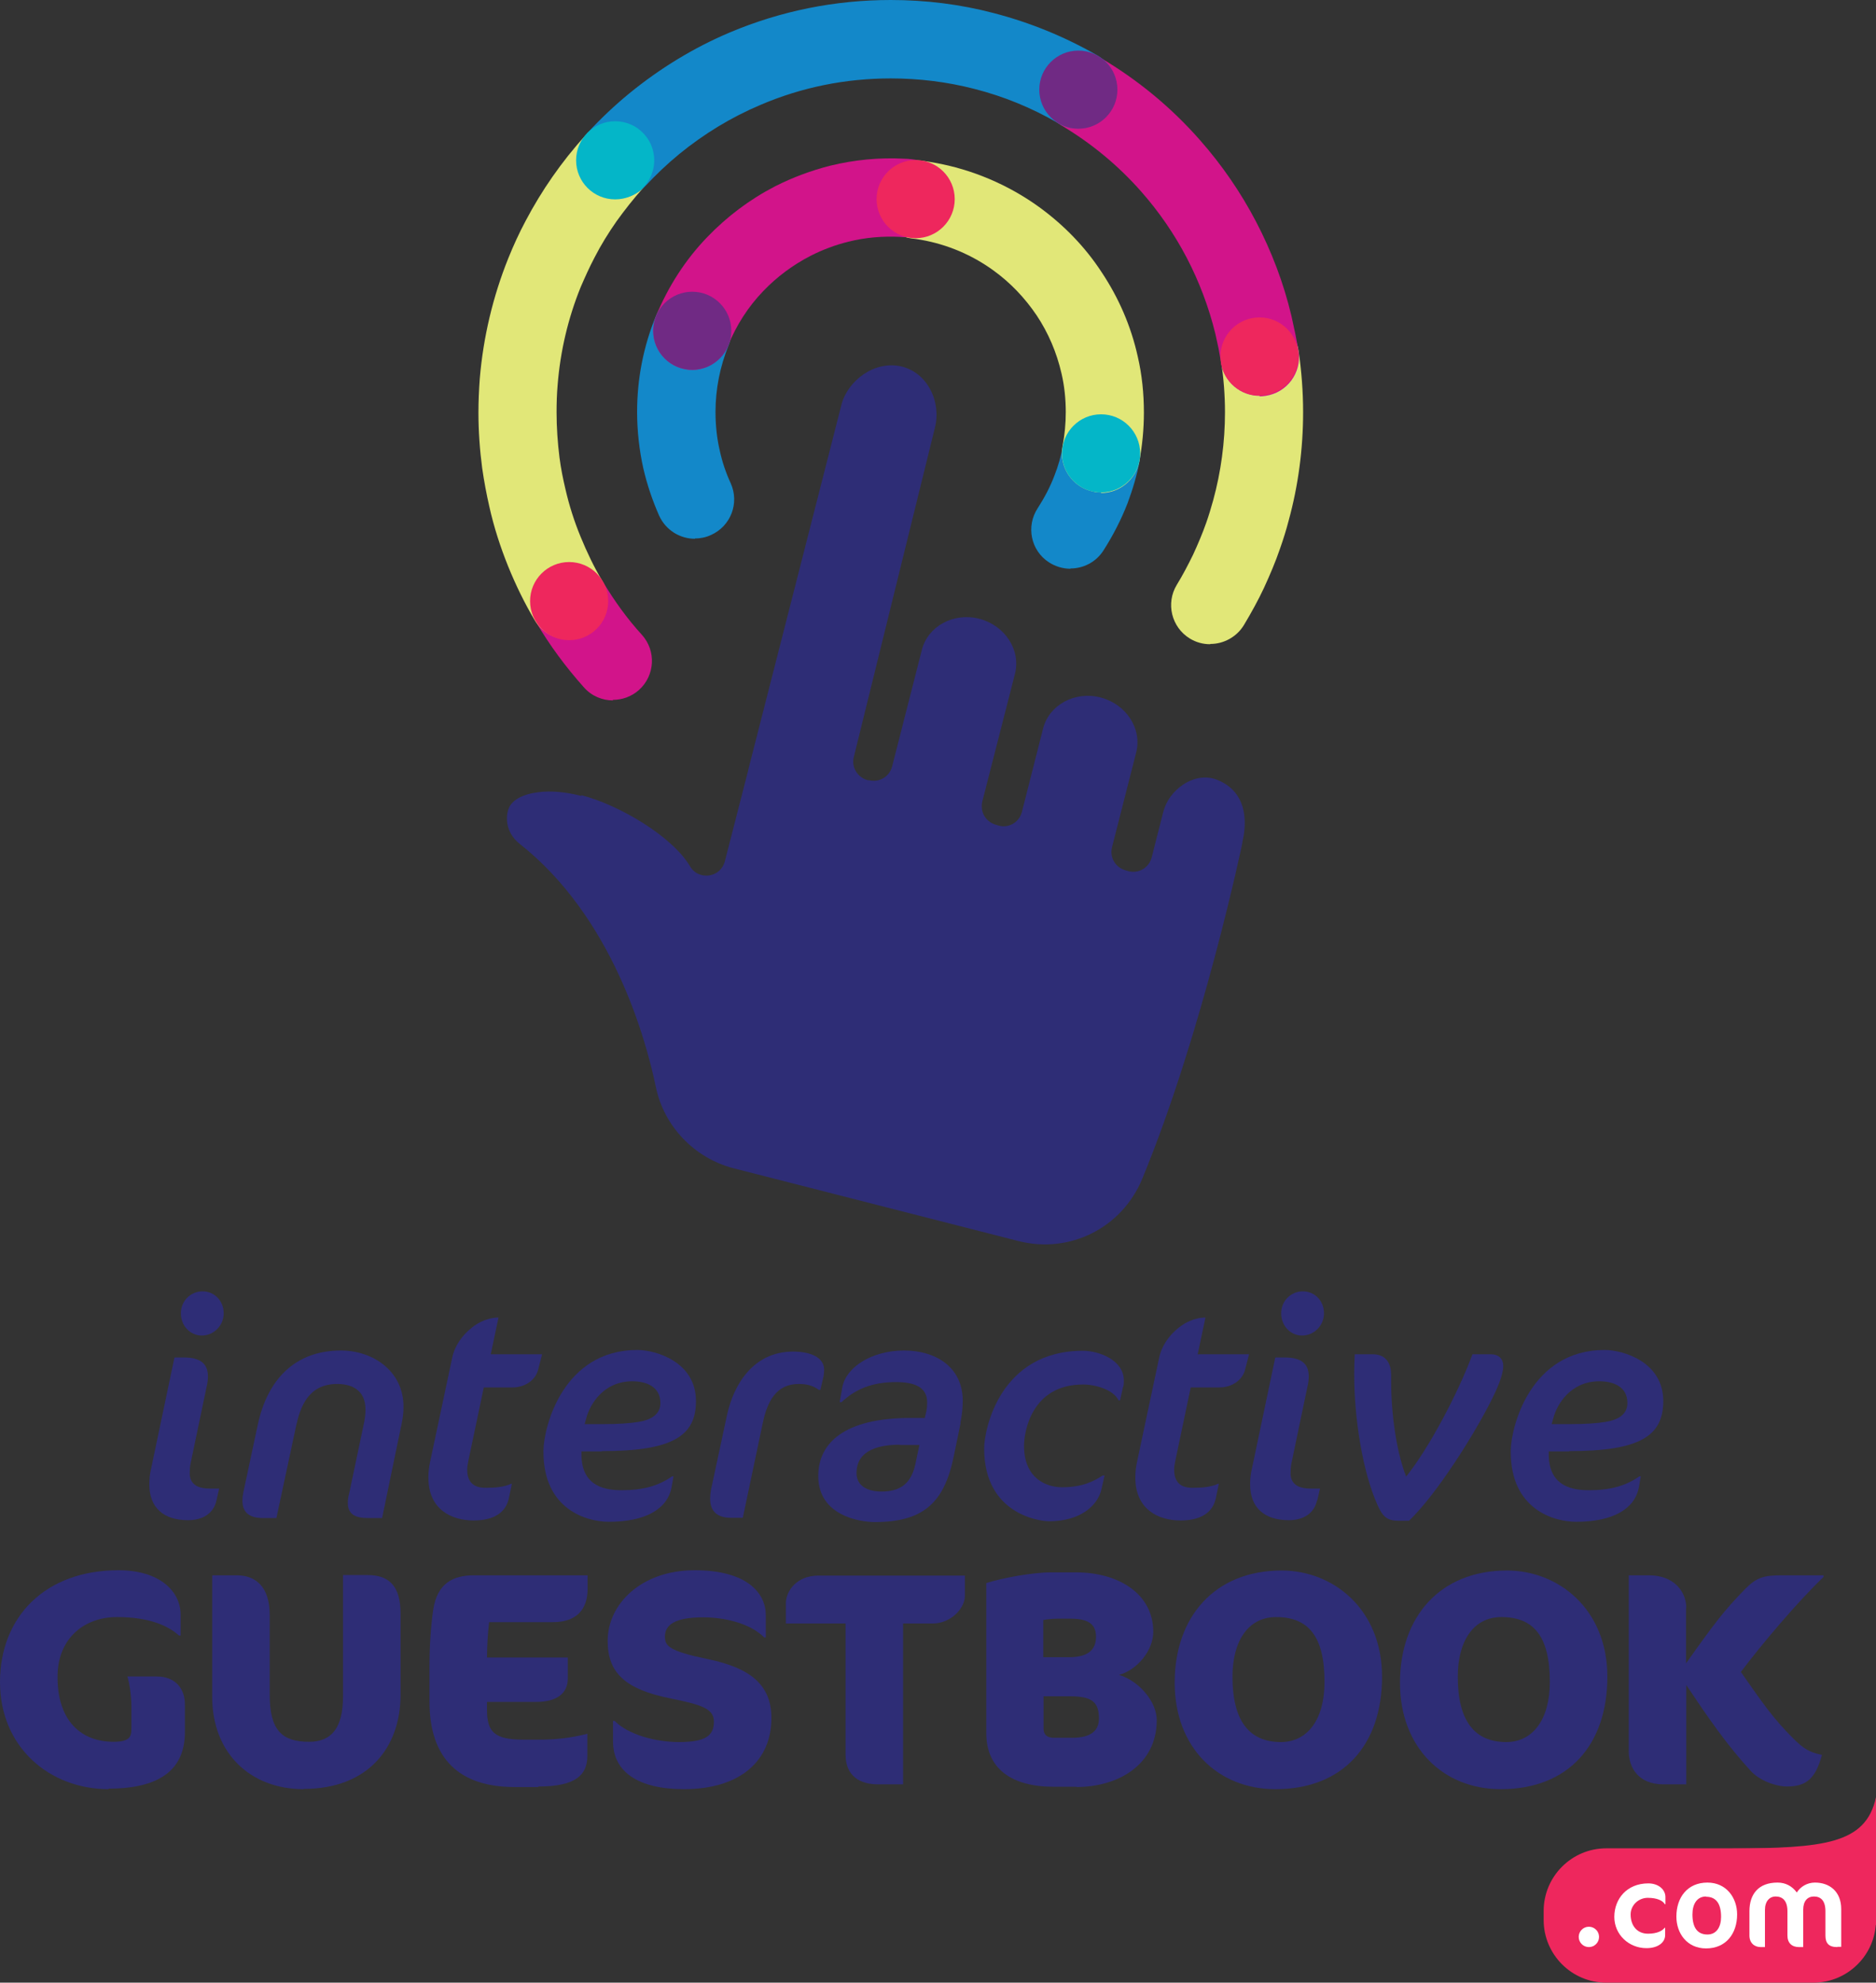 <?xml version="1.0" encoding="UTF-8"?>
<svg id="Layer_2" data-name="Layer 2" xmlns="http://www.w3.org/2000/svg" viewBox="0 0 70.11 74.08">
  <rect x="0" y="0" width="70.11" height="74.08" fill="#333333" stroke="none"/>
  <defs>
    <style>
      .cls-1 {
        fill: #ee275d;
      }

      .cls-2 {
        fill: #1388c9;
      }

      .cls-3 {
        fill: #04b6c8;
      }

      .cls-4 {
        fill: #2e2d76;
      }

      .cls-5 {
        fill: #fff;
      }

      .cls-6 {
        fill: #e1e778;
      }

      .cls-7 {
        fill: #d2148a;
      }

      .cls-8 {
        fill: #702a84;
      }
    </style>
  </defs>
  <g id="Layer_4" data-name="Layer 4">
    <g>
      <g>
        <path class="cls-4" d="M4.06,66.85c-2.21,0-4.06-1.57-4.06-4s1.68-4.18,4.43-4.18c1.54,0,2.32.79,2.32,1.66v.78h-.06c-.41-.37-1.12-.69-2.32-.69s-2.22.77-2.22,2.24c0,1.69.93,2.42,2.09,2.42.62,0,.67-.2.67-.49v-.87c0-.33-.07-.84-.15-1.08h1.1c.69,0,1.05.45,1.05,1.04v1.04c0,1.29-.8,2.11-2.85,2.11Z"/>
        <path class="cls-4" d="M11.35,66.85c-2,0-3.42-1.35-3.42-3.45v-4.54h.92c.69,0,1.23.41,1.23,1.48v2.99c0,1.32.46,1.75,1.47,1.75.85,0,1.27-.53,1.27-1.7v-4.53h.92c.8,0,1.23.41,1.23,1.44v3.03c0,1.97-1.21,3.52-3.62,3.52Z"/>
        <path class="cls-4" d="M20.11,66.77h-.88c-2.05,0-3.18-1.04-3.18-3.2v-1.31c0-.71.05-1.51.14-2.11.15-1,.75-1.29,1.51-1.29h4.26v.51c0,.75-.4,1.24-1.3,1.24h-2.38c-.05.39-.08.95-.08,1.32h3.02v.78c0,.57-.42.88-1.18.88h-1.84s0,.28,0,.28c0,.84.27,1.13,1.36,1.13h.57c.65,0,1.19-.06,1.82-.22v.83c0,.71-.44,1.14-1.82,1.14Z"/>
        <path class="cls-4" d="M25.56,66.85c-1.72,0-2.65-.66-2.65-1.78v-.77h.06c.49.5,1.51.79,2.4.79,1,0,1.31-.24,1.31-.76,0-.48-.43-.63-1.62-.87-1.7-.34-2.35-.96-2.35-2.15,0-1.39,1.27-2.64,3.25-2.64s2.66.87,2.66,1.68v.83h-.06c-.52-.52-1.46-.75-2.28-.75-1.06,0-1.43.28-1.43.72,0,.35.15.54,1.6.84,1.61.33,2.38.98,2.38,2.2,0,1.62-1.19,2.66-3.27,2.66Z"/>
        <path class="cls-4" d="M34.86,60.66h-1.11s0,6.01,0,6.01h-.94c-.65,0-1.21-.29-1.21-1.12v-4.89h-2.23v-.75c0-.48.42-1.04,1.21-1.04h5.48v.75c0,.49-.54,1.04-1.2,1.04Z"/>
        <path class="cls-4" d="M40.23,66.76h-.85c-1.57,0-2.52-.67-2.52-2v-5.61c.58-.19,1.73-.4,2.41-.4h.95c1.58,0,2.88.8,2.88,2.22,0,.72-.63,1.44-1.28,1.61.76.23,1.41,1.01,1.41,1.69,0,1.69-1.47,2.5-3,2.5ZM40,60.48h-.48c-.12,0-.39.02-.53.05v1.39h.95c.72,0,1.02-.27,1.02-.77s-.34-.67-.96-.67ZM40,63.38h-1s0,1.21,0,1.21c0,.23.14.34.38.34h.69c.72,0,1-.28,1-.72,0-.62-.27-.83-1.08-.83Z"/>
        <path class="cls-4" d="M47.66,66.85c-2.13,0-3.76-1.54-3.76-3.98s1.48-4.19,4-4.19c1.91,0,3.75,1.43,3.75,3.97s-1.45,4.2-3.98,4.2ZM47.69,60.42c-1.06,0-1.63.92-1.63,2.23,0,1.65.63,2.44,1.81,2.44.97,0,1.63-.81,1.63-2.25,0-1.71-.61-2.42-1.81-2.42Z"/>
        <path class="cls-4" d="M56.08,66.85c-2.13,0-3.76-1.54-3.76-3.98s1.48-4.19,4-4.19c1.91,0,3.75,1.43,3.75,3.97s-1.45,4.2-3.98,4.2ZM56.11,60.42c-1.06,0-1.63.92-1.63,2.23,0,1.65.63,2.44,1.81,2.44.97,0,1.63-.81,1.63-2.25,0-1.71-.61-2.42-1.81-2.42Z"/>
        <path class="cls-4" d="M63.01,60.08v2.07c1.1-1.55,1.43-1.98,2.2-2.77.44-.45.72-.52,1.37-.52h1.57v.06c-.98.94-2.3,2.5-3.09,3.55.53.75,1.05,1.54,1.69,2.21.57.6.77.77,1.34.89-.24.89-.59,1.18-1.3,1.18-.43,0-1.03-.22-1.36-.58-.93-1.02-1.58-1.97-2.41-3.21v3.71h-.86c-.93,0-1.29-.63-1.29-1.23v-6.58h.76c.93,0,1.39.61,1.39,1.22Z"/>
      </g>
      <g>
        <path class="cls-4" d="M21.73,29.74c-.58-.15-1.14-.2-1.61-.14-.58.07-.99.29-1.11.61-.11.28-.14.87.4,1.31,3.47,2.73,4.72,7.27,5.1,9.09.3,1.47,1.44,2.66,2.9,3.04l10.65,2.72c1.92.49,3.87-.49,4.63-2.33,2.25-5.45,3.73-12.48,3.74-12.55,0-.01,0-.02,0-.03.1-.41.35-1.78-.91-2.31-.42-.18-.89-.11-1.31.17-.37.25-.64.62-.74,1.03l-.43,1.69c-.1.38-.48.61-.87.51l-.1-.03c-.38-.1-.61-.48-.51-.87l.9-3.53c.23-.89-.37-1.81-1.33-2.06-.96-.25-1.93.28-2.15,1.17l-.79,3.11c-.1.38-.48.61-.86.51l-.1-.03h0c-.18-.05-.34-.16-.44-.33-.1-.16-.12-.36-.08-.54l1.22-4.77c.23-.89-.37-1.81-1.33-2.06s-1.93.28-2.15,1.17l-1.11,4.35c-.1.38-.48.61-.87.51h-.05c-.38-.11-.61-.49-.51-.87l3.03-12.3c.12-.47.06-.99-.17-1.42-.23-.44-.6-.74-1.05-.86-1.03-.26-2.04.53-2.27,1.41l-3.49,13.67s0,.03-.01.05l-.86,3.35c-.07.28-.3.49-.59.53-.29.04-.57-.09-.71-.34-.67-1.13-2.68-2.31-4.07-2.66Z"/>
        <path class="cls-6" d="M45.22,24.07c-.26,0-.52-.07-.75-.21-.69-.42-.91-1.32-.49-2.01.22-.36.42-.74.61-1.13.18-.39.35-.79.49-1.19.1-.28.18-.56.26-.84.29-1.06.44-2.17.44-3.29,0-.63-.05-1.26-.14-1.87-.12-.8.43-1.54,1.23-1.66.8-.12,1.54.43,1.66,1.23.11.76.17,1.53.17,2.3,0,1.37-.18,2.74-.54,4.05-.09.35-.2.7-.32,1.04-.17.5-.38.99-.6,1.47-.22.47-.48.94-.75,1.39-.27.45-.76.71-1.25.71Z"/>
        <path class="cls-2" d="M40,21.25c-.27,0-.55-.08-.8-.24-.68-.44-.86-1.35-.42-2.02.25-.39.47-.8.63-1.23.14-.35.24-.72.31-1.09.15-.79.92-1.31,1.71-1.16.79.15,1.31.92,1.16,1.71-.1.54-.26,1.07-.45,1.58-.24.62-.55,1.22-.91,1.78-.28.43-.75.66-1.22.66Z"/>
        <path class="cls-7" d="M22.91,26.17c-.4,0-.8-.16-1.09-.49-.67-.75-1.28-1.57-1.79-2.44-.41-.69-.18-1.59.51-2,.69-.41,1.59-.18,2,.51.42.7.9,1.37,1.45,1.97.54.6.49,1.52-.11,2.06-.28.25-.63.37-.98.37Z"/>
        <path class="cls-2" d="M25.97,20.13c-.56,0-1.09-.32-1.34-.87-.25-.57-.45-1.16-.59-1.77-.15-.68-.23-1.39-.23-2.1,0-1.25.24-2.46.71-3.6.31-.75,1.16-1.1,1.91-.8.75.31,1.1,1.16.8,1.91-.32.79-.49,1.63-.49,2.49,0,.49.05.98.16,1.45.09.42.23.83.41,1.22.33.74,0,1.6-.74,1.93-.19.09-.4.13-.6.13Z"/>
        <path class="cls-6" d="M21.24,23.89c-.5,0-.99-.26-1.26-.72-.38-.64-.71-1.32-.99-2.01-.29-.72-.53-1.46-.7-2.22-.11-.48-.2-.96-.27-1.45-.09-.68-.14-1.38-.14-2.08,0-.42.02-.85.05-1.26.13-1.55.49-3.07,1.07-4.51.19-.47.4-.93.64-1.38.3-.57.64-1.13,1.01-1.66.37-.53.78-1.05,1.22-1.53.54-.6,1.47-.64,2.06-.1.6.54.64,1.47.1,2.06-.35.39-.68.81-.99,1.24-.3.43-.58.88-.82,1.35-.19.36-.36.74-.52,1.11-.47,1.16-.76,2.39-.86,3.65-.03.34-.04.68-.04,1.03,0,.56.04,1.13.11,1.69.05.39.13.79.22,1.17.14.61.33,1.21.57,1.79.23.56.49,1.11.8,1.63.41.7.17,1.59-.52,2-.23.14-.49.2-.74.2Z"/>
        <path class="cls-6" d="M41.15,18.4c-.09,0-.19,0-.28-.03-.79-.15-1.31-.92-1.16-1.71.08-.41.12-.83.12-1.26,0-.49-.05-.98-.16-1.45-.18-.78-.49-1.51-.93-2.17-.44-.65-.98-1.22-1.62-1.68-.8-.58-1.73-.97-2.7-1.14-.12-.02-.23-.04-.35-.05-.8-.1-1.37-.82-1.28-1.63.1-.8.82-1.37,1.63-1.28.17.02.34.05.51.08,1.4.25,2.75.82,3.91,1.66.92.67,1.71,1.48,2.33,2.43.64.96,1.1,2.02,1.35,3.15.16.69.23,1.39.23,2.1,0,.61-.06,1.22-.17,1.82-.14.7-.75,1.18-1.43,1.18Z"/>
        <path class="cls-7" d="M47.07,14.79c-.71,0-1.33-.52-1.44-1.24,0-.06-.02-.13-.03-.19-.02-.12-.04-.23-.06-.34-.04-.19-.08-.37-.12-.55-.24-.98-.6-1.94-1.07-2.84-.46-.88-1.03-1.71-1.69-2.46-.87-.99-1.89-1.83-3.02-2.5-.69-.41-.92-1.31-.51-2,.41-.69,1.31-.92,2-.51,1.4.83,2.65,1.86,3.72,3.08.82.93,1.52,1.95,2.09,3.04.58,1.11,1.03,2.29,1.32,3.51.05.23.1.46.15.69.03.14.05.28.08.42.01.08.02.15.04.23.12.8-.43,1.54-1.23,1.66-.07.01-.15.02-.22.02Z"/>
        <path class="cls-2" d="M23.04,7.41c-.35,0-.71-.13-.99-.39-.59-.55-.63-1.47-.08-2.07.48-.52,1.01-1.02,1.56-1.47,1.14-.93,2.4-1.7,3.75-2.27C29.18.41,31.2,0,33.29,0c1.3,0,2.6.16,3.85.49,1.35.35,2.65.88,3.87,1.58.7.4.94,1.3.53,2-.41.7-1.3.94-2,.53-.98-.57-2.03-1-3.13-1.28-1.01-.26-2.06-.39-3.12-.39-1.69,0-3.33.33-4.87.99-1.09.46-2.11,1.08-3.04,1.84-.45.37-.87.77-1.26,1.19-.29.31-.68.47-1.07.47Z"/>
        <path class="cls-7" d="M25.87,13.82c-.19,0-.37-.04-.55-.11-.75-.31-1.1-1.16-.8-1.91.45-1.09,1.09-2.09,1.91-2.94.74-.77,1.59-1.41,2.54-1.9.65-.33,1.35-.59,2.06-.77.9-.22,1.83-.31,2.76-.26.1,0,.19.01.28.02.8.07,1.4.77,1.33,1.58-.07.8-.77,1.4-1.58,1.33-.06,0-.13,0-.19-.01-.63-.03-1.29.02-1.92.18-.49.12-.97.3-1.42.53-.66.34-1.25.78-1.76,1.31-.57.59-1.01,1.28-1.32,2.04-.23.56-.78.91-1.35.91Z"/>
        <circle class="cls-3" cx="22.99" cy="5.99" r="1.46"/>
        <circle class="cls-8" cx="40.3" cy="3.35" r="1.46"/>
        <circle class="cls-1" cx="47.07" cy="13.32" r="1.46"/>
        <circle class="cls-1" cx="34.22" cy="7.44" r="1.46"/>
        <circle class="cls-3" cx="41.15" cy="16.94" r="1.46"/>
        <circle class="cls-8" cx="25.87" cy="12.36" r="1.46"/>
        <circle class="cls-1" cx="21.27" cy="22.46" r="1.46"/>
      </g>
      <g>
        <path class="cls-4" d="M8.09,56.06c-.11.51-.54.74-1.06.74-.9,0-1.45-.45-1.45-1.34,0-.2.02-.4.07-.6l.87-4.14h.35c.6,0,.9.22.9.7,0,.11-.01.25-.05.4l-.6,2.87c-.02.11-.03.25-.03.35,0,.48.39.58.76.58h.34s-.1.44-.1.44ZM7.54,49.9c-.44,0-.78-.37-.78-.83s.36-.82.81-.82.79.36.79.82-.37.83-.82.83Z"/>
        <path class="cls-4" d="M14.99,53.29l-.71,3.43h-.53c-.47,0-.75-.14-.75-.56,0-.11.01-.23.05-.36l.53-2.52c.05-.22.08-.42.08-.61,0-.79-.59-.96-1.06-.96-1.09,0-1.38.88-1.53,1.55l-.74,3.46h-.5c-.49,0-.77-.19-.77-.65,0-.09.01-.19.03-.29l.54-2.53c.36-1.71,1.4-2.79,3.11-2.79,1.2,0,2.34.77,2.34,2.1,0,.27-.03.44-.09.74Z"/>
        <path class="cls-4" d="M20.11,51.18c-.1.4-.51.66-.95.66h-1.08s-.57,2.71-.57,2.71c-.02.11-.05.24-.05.35,0,.37.14.69.68.69.39,0,.7-.03.96-.15h.03s-.11.53-.11.53c-.11.53-.54.84-1.32.84-.84,0-1.69-.42-1.69-1.6,0-.22.02-.39.07-.62l.82-3.86c.09-.44.37-.84.74-1.13.25-.2.58-.35.92-.37h.07s-.29,1.37-.29,1.37h1.92s-.15.58-.15.58Z"/>
        <path class="cls-4" d="M22.49,54.23h-.76s0,.11,0,.11c0,1.24.95,1.34,1.51,1.34.81,0,1.38-.17,1.88-.52h.05s-.07.4-.07.4c-.15.83-.99,1.3-2.34,1.3-.85,0-2.45-.47-2.45-2.61v-.05c.01-.9.74-3.76,3.51-3.76.67,0,2.19.43,2.19,1.91,0,1.29-.85,1.87-3.52,1.87ZM23.63,51.61c-1.09,0-1.59.88-1.72,1.38l-.06.22h.73c.52,0,.96-.03,1.27-.08.5-.08.83-.29.83-.71,0-.61-.53-.81-1.04-.81Z"/>
        <path class="cls-4" d="M30.78,51.41l-.12.52h-.06c-.23-.17-.47-.22-.75-.22-.84,0-1.17.65-1.34,1.44l-.75,3.56h-.45c-.49,0-.77-.23-.77-.71,0-.1.01-.22.03-.33l.6-2.8c.25-1.15.99-2.37,2.47-2.37.62,0,1.16.2,1.16.68,0,.07-.01.16-.02.23Z"/>
        <path class="cls-4" d="M35.9,53.17l-.26,1.26c-.36,1.76-1.18,2.44-2.95,2.44-.56,0-2.11-.24-2.11-1.72,0-1.21.94-2.17,3.45-2.17h.53s.06-.25.06-.25c.02-.1.03-.2.03-.33,0-.6-.52-.76-1.17-.76-.9,0-1.52.27-2.03.75h-.07s.1-.56.1-.56c.14-.75,1.1-1.37,2.31-1.37,1.15,0,2.17.59,2.19,1.85,0,.26-.02.53-.09.86ZM33.63,53.98c-.68,0-1.62.15-1.62,1.06,0,.49.43.69.93.69.74,0,1.12-.33,1.27-1.03l.15-.71h-.73Z"/>
        <path class="cls-4" d="M41.97,51.82l-.11.5h-.06c-.19-.4-.87-.59-1.32-.59-1.95,0-2.21,1.8-2.21,2.29,0,1.25.87,1.55,1.42,1.55.78,0,1.21-.24,1.52-.44h.07s-.12.53-.12.53c-.14.59-.78,1.18-1.95,1.18-.37,0-2.43-.27-2.43-2.72,0-.71.59-3.65,3.69-3.65.59,0,1.53.34,1.53,1.11,0,.07,0,.14-.02.24Z"/>
        <path class="cls-4" d="M46.53,51.18c-.1.4-.51.66-.95.66h-1.08s-.57,2.71-.57,2.71c-.02.11-.05.24-.05.35,0,.37.14.69.68.69.39,0,.7-.03.96-.15h.03s-.11.53-.11.53c-.11.53-.54.84-1.32.84-.84,0-1.69-.42-1.69-1.6,0-.22.02-.39.07-.62l.82-3.86c.09-.44.37-.84.74-1.13.25-.2.58-.35.92-.37h.07s-.29,1.37-.29,1.37h1.92s-.15.58-.15.58Z"/>
        <path class="cls-4" d="M49.22,56.06c-.11.51-.54.74-1.05.74-.9,0-1.45-.45-1.45-1.34,0-.2.02-.4.07-.6l.87-4.14h.35c.6,0,.9.22.9.7,0,.11-.01.25-.05.4l-.6,2.87c-.02.11-.03.25-.03.35,0,.48.39.58.76.58h.34s-.1.44-.1.44ZM48.66,49.9c-.44,0-.78-.37-.78-.83s.36-.82.81-.82.79.36.79.82-.37.83-.82.83Z"/>
        <path class="cls-4" d="M55.76,52.27c-.67,1.35-2.08,3.57-3.1,4.55h-.42c-.43,0-.59-.2-.76-.59-.56-1.24-.87-3.24-.87-4.86v-.08c0-.12.01-.57.02-.69h.67c.54,0,.69.4.69.77v.24c0,1.21.19,2.61.56,3.56.84-1.04,1.93-3.09,2.48-4.57h.68c.29,0,.47.16.47.44,0,.35-.26.91-.42,1.23Z"/>
        <path class="cls-4" d="M58.64,54.23h-.76s0,.11,0,.11c0,1.24.95,1.34,1.51,1.34.81,0,1.38-.17,1.88-.52h.05s-.07.4-.07.4c-.15.83-.99,1.3-2.34,1.3-.85,0-2.45-.47-2.45-2.61v-.05c.01-.9.74-3.76,3.51-3.76.67,0,2.19.43,2.19,1.91,0,1.29-.85,1.87-3.52,1.87ZM59.77,51.61c-1.09,0-1.59.88-1.72,1.38l-.06.22h.73c.52,0,.96-.03,1.27-.08.5-.08.83-.29.83-.71,0-.61-.53-.81-1.04-.81Z"/>
      </g>
      <g>
        <path class="cls-1" d="M70.11,71.92v-4.77c-.38,1.78-2.01,1.89-5.36,1.92-1.17.04,5.36,2.86,5.36,2.86Z"/>
        <path class="cls-1" d="M60.03,69.06h7.74c1.29,0,2.34,1.05,2.34,2.34v.34c0,1.29-1.05,2.34-2.34,2.34h-10.08v-2.68c0-1.29,1.05-2.34,2.34-2.34Z" transform="translate(127.8 143.14) rotate(180)"/>
      </g>
      <g>
        <path class="cls-5" d="M59.38,72.75c-.21,0-.38-.17-.38-.38s.17-.38.38-.38.38.17.38.38-.17.38-.38.38Z"/>
        <path class="cls-5" d="M62.22,71.15c-.08-.14-.3-.24-.64-.24s-.64.27-.64.62c0,.43.25.72.65.72.34,0,.54-.11.62-.22h.02v.27c0,.28-.27.49-.7.49-.65,0-1.2-.5-1.2-1.17s.47-1.25,1.27-1.25c.38,0,.64.23.64.51v.27h-.02Z"/>
        <path class="cls-5" d="M63.81,70.34c.71,0,1.11.57,1.11,1.19,0,.71-.41,1.27-1.16,1.27-.71,0-1.11-.56-1.11-1.19,0-.71.41-1.27,1.16-1.27ZM63.76,70.86c-.34,0-.51.28-.51.67,0,.47.17.75.56.75.34,0,.51-.28.51-.66,0-.47-.17-.75-.56-.75Z"/>
        <path class="cls-5" d="M68.66,72.75c-.32,0-.44-.15-.44-.43v-.91c0-.39-.17-.55-.43-.55-.24,0-.4.17-.4.49v1.4h-.16c-.26,0-.43-.15-.43-.43v-.91c0-.39-.18-.55-.44-.55-.23,0-.4.18-.4.5v1.39h-.16c-.24,0-.42-.16-.42-.43v-.91c0-.64.34-1.07,1.05-1.07.31,0,.55.14.72.37.14-.22.39-.37.68-.37.54,0,.98.33.98.99v1.41h-.14Z"/>
      </g>
    </g>
  </g>
</svg>
